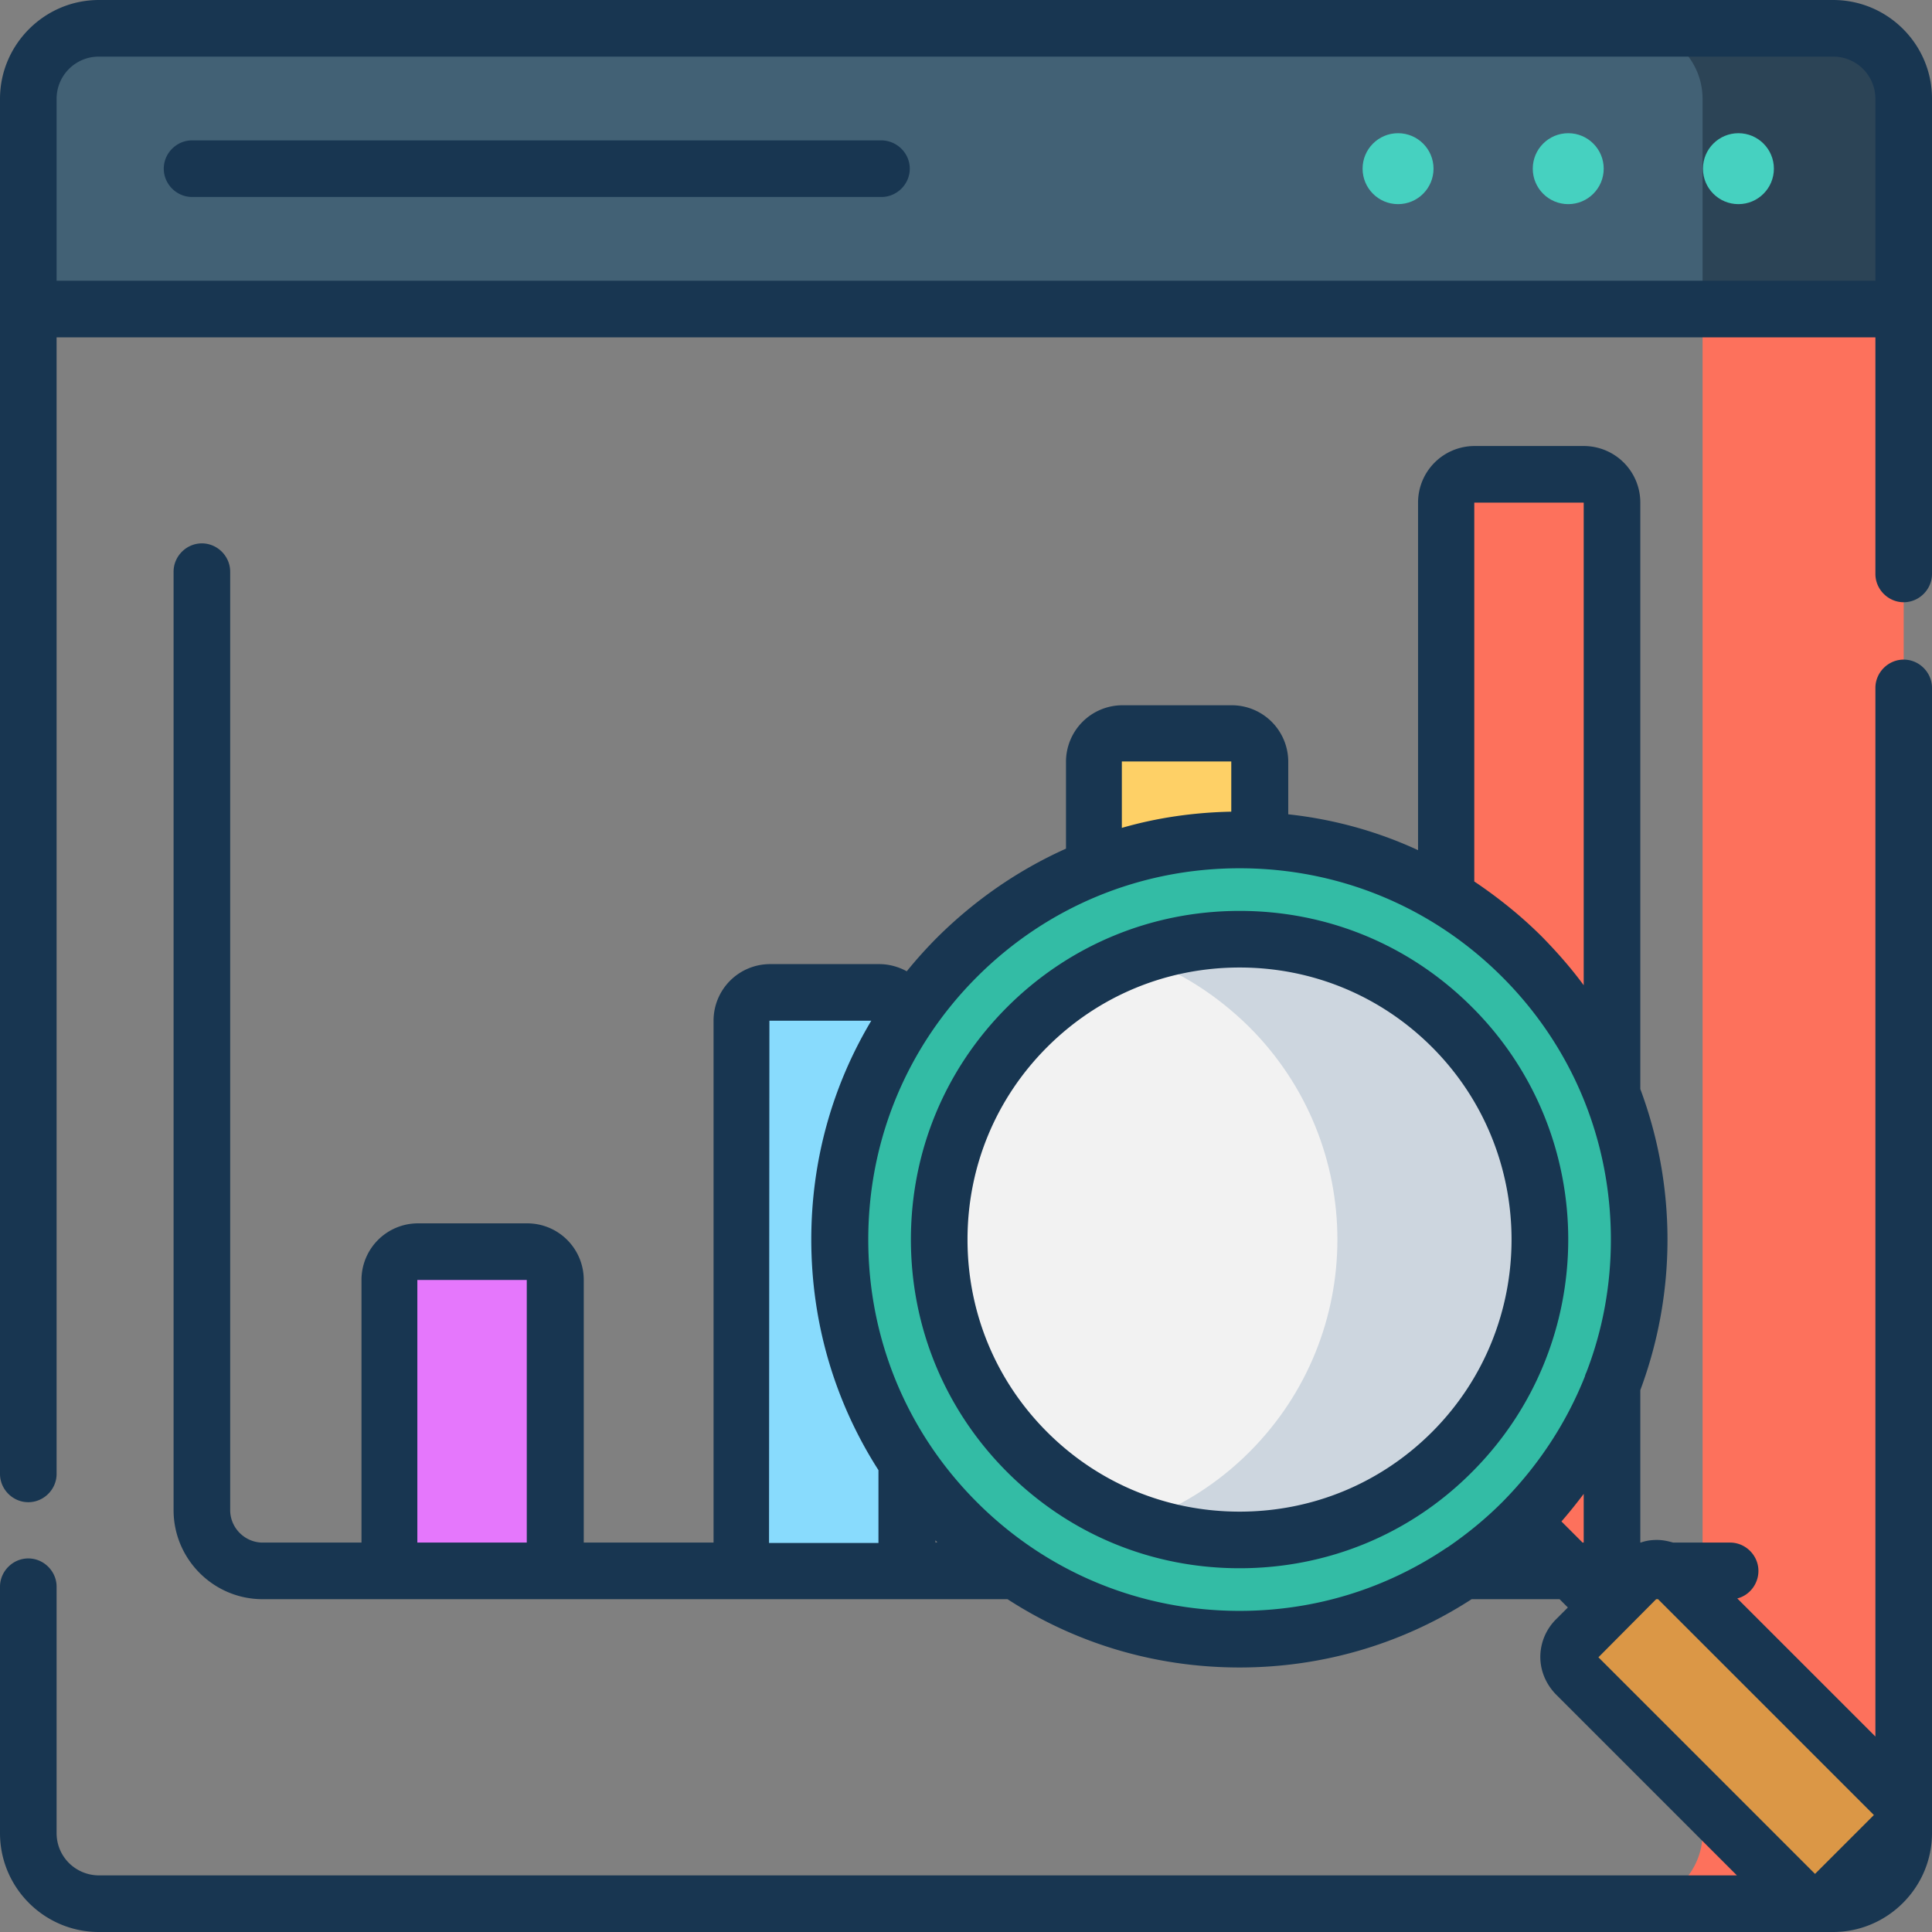 <svg xmlns="http://www.w3.org/2000/svg" viewBox="0 0 512 512" xmlns:v="https://vecta.io/nano"><rect x="0" y="0" width="512" height="512" fill="#808080" stroke="none"/><path d="M485.8 7.5h-53.3c10.3 0 18.7 8.4 18.7 18.7v459.6c0 10.3-8.4 18.7-18.7 18.7h53.3c10.3 0 18.7-8.4 18.7-18.7V26.2c0-10.3-8.4-18.7-18.7-18.7z" fill="#fd715c"/><path d="M147 416.3h-44v-77.1c0-4.2 3.4-7.5 7.5-7.5h28.9c4.2 0 7.5 3.4 7.5 7.5l.1 77.1z" fill="#e577fc"/><path d="M240.4 416.3h-44V270.5c0-4.2 3.4-7.5 7.5-7.5h28.9c4.2 0 7.5 3.4 7.5 7.5l.1 145.8z" fill="#88dbfd"/><path d="M333.8 416.3h-44V201.9c0-4.2 3.4-7.5 7.5-7.5h28.9c4.2 0 7.5 3.4 7.5 7.5l.1 214.4z" fill="#fed066"/><path d="M427.2 416.3h-44V133.2c0-4.2 3.4-7.5 7.5-7.5h28.9c4.2 0 7.5 3.4 7.5 7.5l.1 283.1z" fill="#fd715c"/><path d="M485.8 7.5H26.2c-10.3 0-18.7 8.4-18.7 18.7v55.7h497V26.2c0-10.3-8.4-18.7-18.7-18.7z" fill="#426175"/><path d="M504.5 81.9V26.2c0-10.3-8.4-18.7-18.7-18.7h-53.3c10.3 0 18.7 8.4 18.7 18.7v55.7h53.3z" fill="#2c4456"/><g fill="#46d1c0"><circle cx="370.5" cy="44.7" r="9.4"/><circle cx="415.6" cy="44.7" r="9.4"/><circle cx="460.7" cy="44.7" r="9.4"/></g><circle cx="328.5" cy="328.5" r="105.9" fill="#33bca5"/><circle cx="328.5" cy="328.5" r="79.6" fill="#f2f2f2"/><path d="M384.8 272.2c-22.5-22.5-55.1-28.7-83.2-18.7 10.8 3.8 20.8 10.1 29.5 18.7 31.1 31.1 31.1 81.5 0 112.6-8.6 8.6-18.7 14.8-29.5 18.7 28.1 10 60.7 3.8 83.2-18.7 31.1-31.1 31.1-81.5 0-112.6z" fill="#cdd6df"/><path d="M502.6 485.6l-17 17c-2.5 2.5-6.6 2.5-9.2 0l-58.9-58.9c-2.5-2.5-2.5-6.6 0-9.2l17-17c2.5-2.5 6.6-2.5 9.2 0l58.9 58.9c2.5 2.6 2.5 6.7 0 9.2z" fill="#db9746"/><path d="M233.5 37.2H50.9c-4.1 0-7.5 3.4-7.5 7.5s3.4 7.5 7.5 7.5h182.7c4.1 0 7.5-3.4 7.5-7.5s-3.4-7.5-7.6-7.5zm156.6 352.9c34-34 34-89.3 0-123.2-16.5-16.5-38.3-25.5-61.6-25.5s-45.2 9.1-61.6 25.5c-16.5 16.5-25.5 38.3-25.5 61.6s9.1 45.2 25.5 61.6c16.5 16.5 38.3 25.5 61.6 25.5s45.2-9 61.6-25.5zm-133.7-61.6c0-19.3 7.5-37.4 21.1-51s31.7-21.1 51-21.1 37.4 7.5 51 21.1c28.1 28.1 28.1 73.9 0 102-13.6 13.6-31.7 21.1-51 21.1s-37.4-7.5-51-21.1-21.1-31.7-21.1-51zm248.1-153.7c-4.1 0-7.5 3.4-7.5 7.5v277.9l-36.6-36.6c3.2-.8 5.6-3.8 5.6-7.3 0-4.1-3.4-7.5-7.5-7.5h-15.1c-1.4-.4-2.8-.7-4.3-.7s-2.9.2-4.3.7h-.1v-40.4c4.7-12.6 7.2-26.1 7.2-39.9s-2.5-27.3-7.2-39.9V133.2a14.98 14.98 0 0 0-15-15h-28.9a14.98 14.98 0 0 0-15 15v92.1c-10.8-5-22.4-8.2-34.4-9.5v-13.9a14.98 14.98 0 0 0-15-15h-28.9a14.98 14.98 0 0 0-15 15v23c-12.5 5.6-24 13.5-34 23.4a118.13 118.13 0 0 0-8.2 9.1c-2.2-1.2-4.7-1.9-7.3-1.9h-28.9a14.98 14.98 0 0 0-15 15v138.3h-34.4v-69.6a14.98 14.98 0 0 0-15-15h-28.9a14.98 14.98 0 0 0-15 15v69.6H69.6c-4.7 0-8.6-3.9-8.6-8.6V151.5c0-4.1-3.4-7.5-7.5-7.5s-7.5 3.4-7.5 7.5v248.7c0 13 10.6 23.6 23.6 23.6H267c18.2 11.8 39.3 18.1 61.5 18.1 22.1 0 43.3-6.3 61.5-18.1h23.3l2.2 2.2-3.2 3.2a14.09 14.09 0 0 0-4.1 9.9c0 3.7 1.5 7.2 4.1 9.9l48 48h-434C20 497 15 492 15 485.8v-65.3c0-4.1-3.4-7.5-7.5-7.5S0 416.4 0 420.5v65.3C0 500.3 11.8 512 26.2 512h459.6c14.4 0 26.2-11.8 26.2-26.2V182.3c0-4.1-3.4-7.5-7.5-7.5zm-84.8 234h-.3l-5.6-5.6c2.1-2.4 4-4.8 5.9-7.3v12.9zm-29-275.6h29v127.9c-3.3-4.5-7-8.7-11-12.8-5.5-5.5-11.6-10.4-18-14.7V133.2zm-93.4 68.6h29v13.3c-9.9.2-19.7 1.6-29 4.3v-17.6zm-93.4 68.7h27c-10.4 17.4-15.9 37.2-15.9 58 0 22 6.2 43 17.8 61.1v19.3h-29l.1-138.4zm-93.3 68.7h29v69.6h-29v-69.6zm137.3 69.6v-.6l.5.5-.5.1zm11-10.7c-18.6-18.6-28.8-43.3-28.8-69.6s10.2-51 28.8-69.6 43.3-28.8 69.6-28.8 51 10.2 69.6 28.8 28.8 43.3 28.8 69.6c0 12.2-2.2 24.1-6.5 35.2-.2.4-.3.7-.4 1.1-4.9 12.3-12.3 23.6-21.9 33.3-4.5 4.5-9.3 8.4-14.4 11.9-.2.1-.3.2-.5.3-16.1 10.8-34.9 16.6-54.7 16.6-26.3 0-51-10.2-69.6-28.8zm180 25.7h.5l57.2 57.2-15.6 15.6-57.4-57.4 15.3-15.4zM485.8 0H26.2C11.8 0 0 11.8 0 26.2v364.4c0 4.1 3.4 7.5 7.5 7.5s7.5-3.4 7.5-7.5V89.4h482v62.7c0 4.1 3.4 7.5 7.5 7.5s7.5-3.4 7.5-7.5v-126C512 11.8 500.3 0 485.8 0zM15 74.4V26.2C15 20 20 15 26.2 15h459.6c6.2 0 11.2 5 11.2 11.2v48.2H15z" fill="#183651"/></svg>